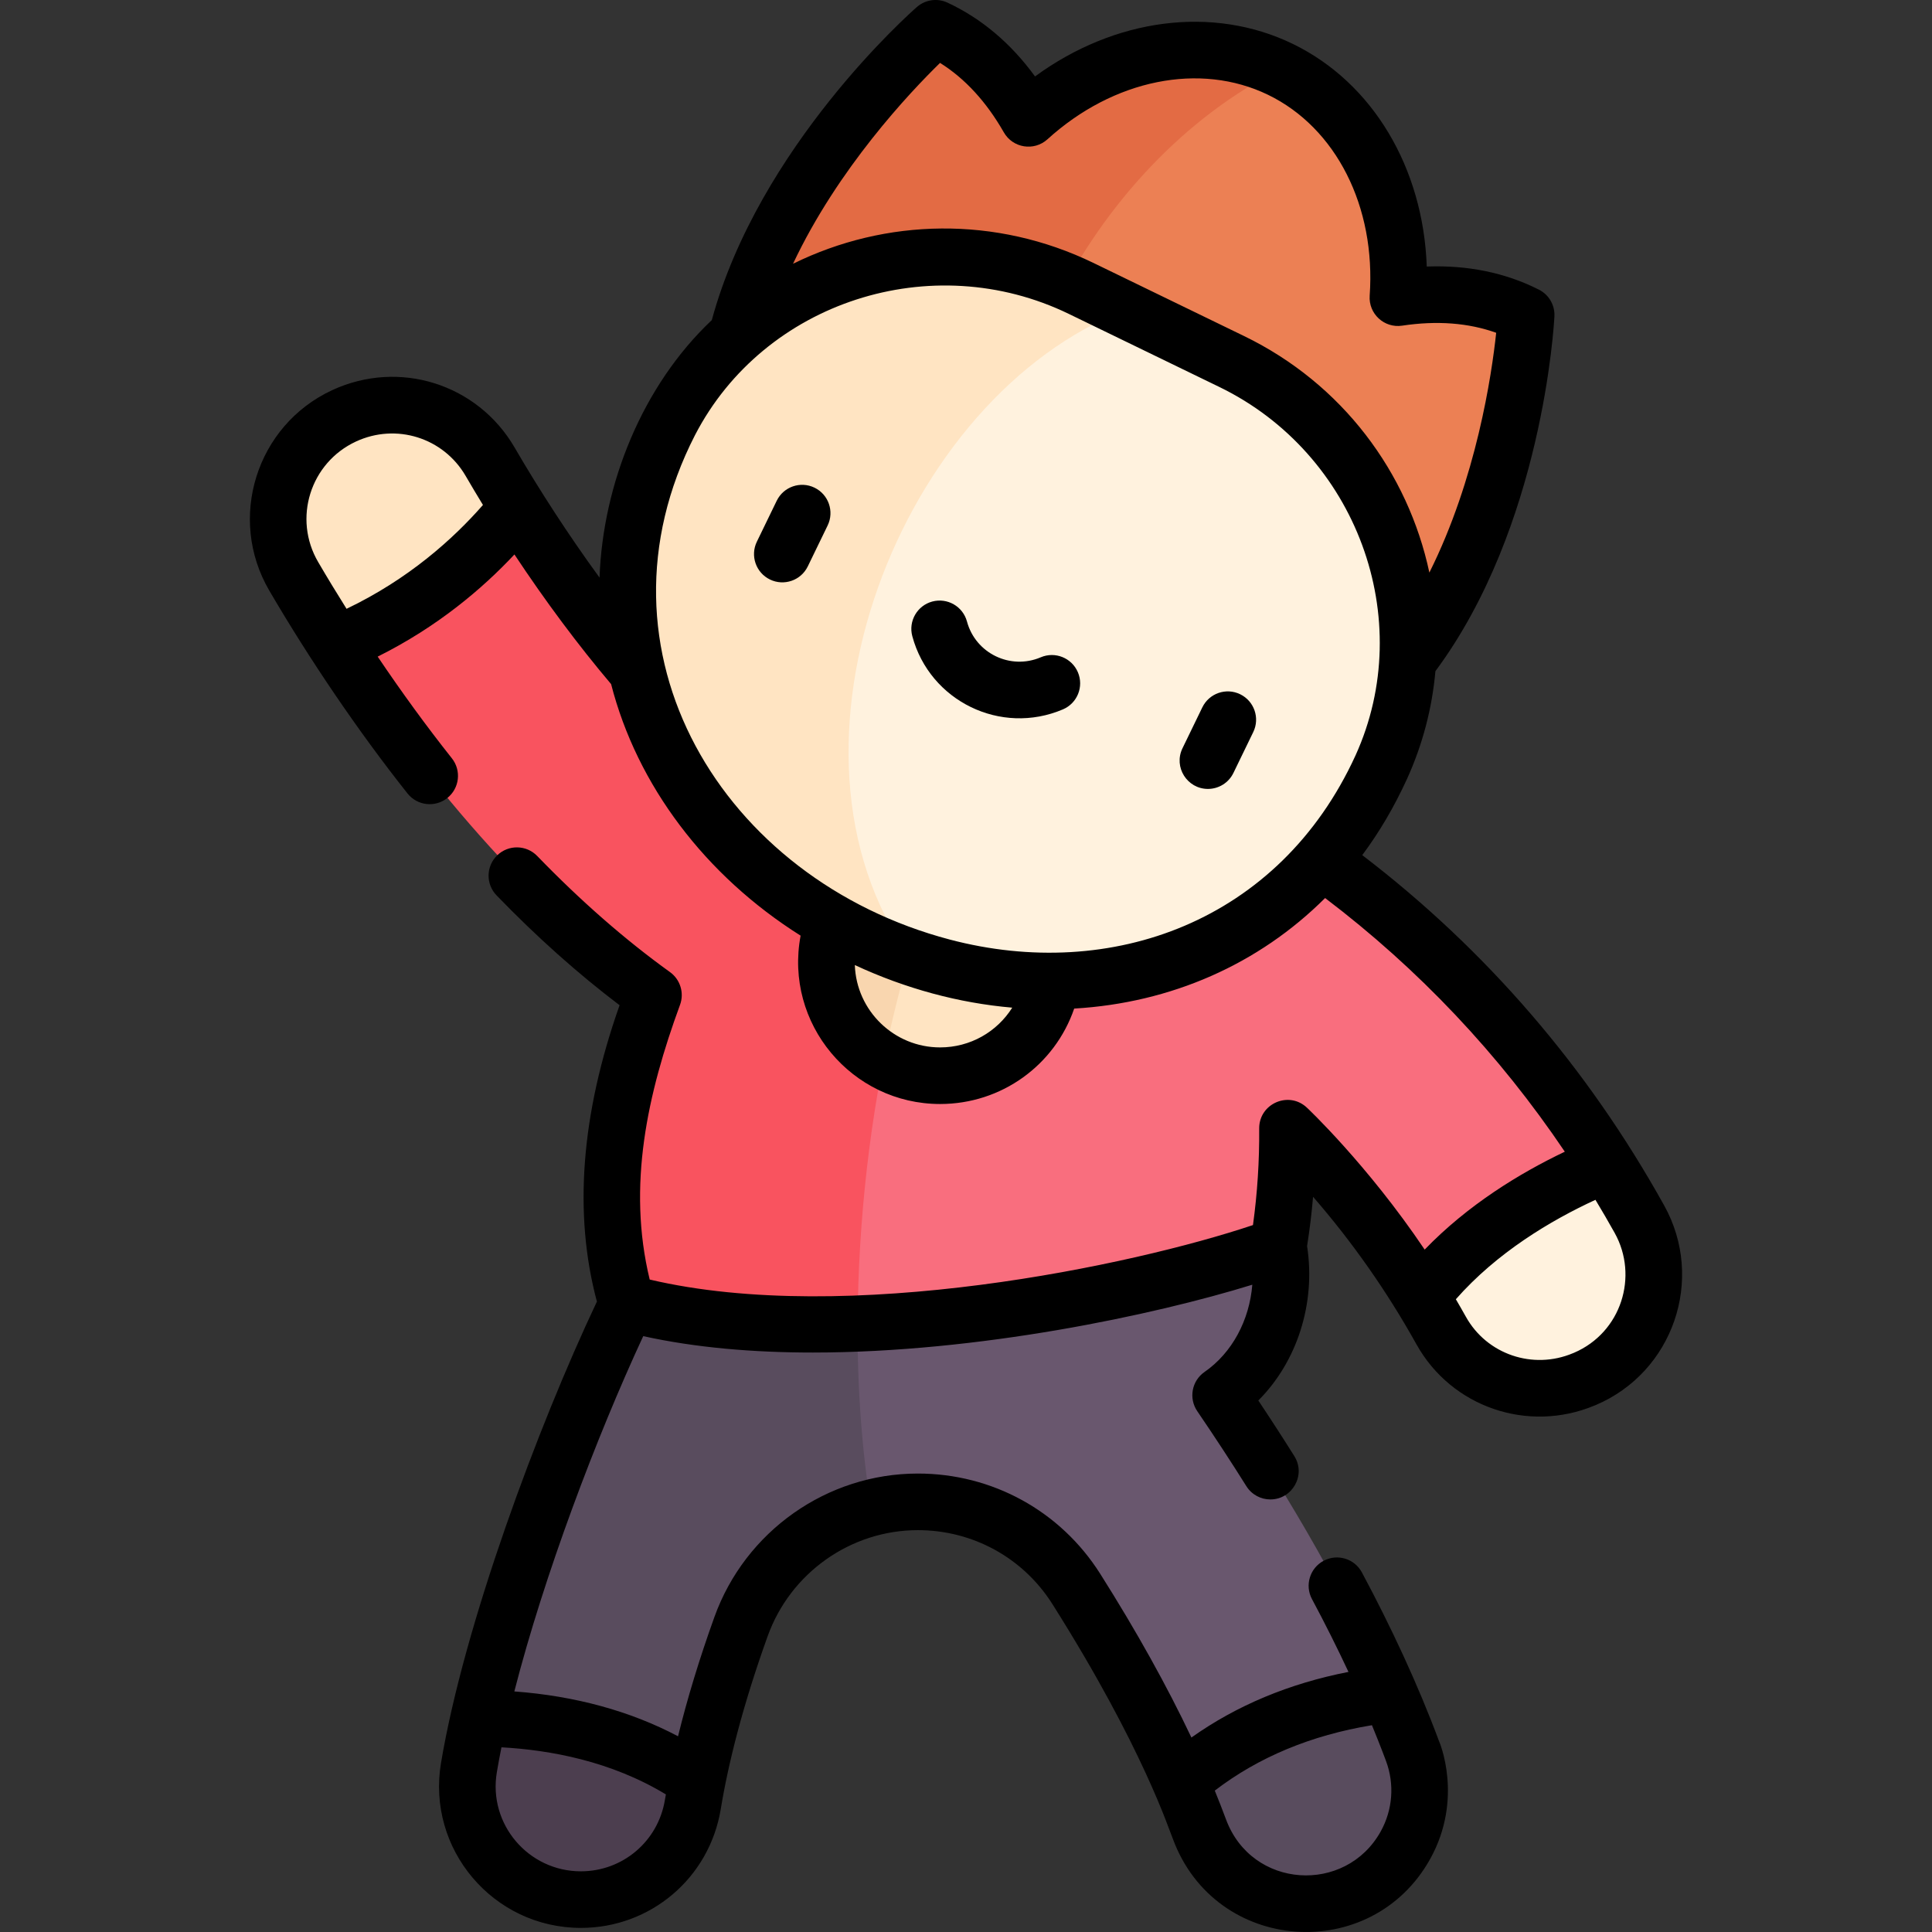 <svg xmlns="http://www.w3.org/2000/svg" id="Capa_1" height="512" viewBox="0 0 511.981 511.981" width="512"><rect x="0" y="0" width="511.981" height="511.981" fill="#333333" stroke="none"/><g><g><g><g><g><path d="m338.778 330.236c0-.01 0-.02.01-.03 1.767-10.741 2.479-21.201 2.399-31.22 11.775 11.594 24.213 26.331 35.456 44.611 15.864 13.743 59.364-5.421 49.128-35.125-23.721-37.504-51.859-63.393-75.499-80.498-27.111-10.871-61.396-5.779-95.994-8.861-59.488 2.038-75.451 141.253-26.299 154.929 45.091 2.233 99.461-13.936 110.799-43.806z" fill="#f96e7e"></path><path d="m254.278 219.114c-29.712-2.646-59.654-11.319-85.481-41.322-.622-.805-14.981-16.956-31.581-43.336-21.77-22.054-56.235 12.367-48.235 36.369 19.043 29.473 47.713 66.625 84.192 92.876-9.828 25.558-15.148 54.449-7.097 81.592.07.02.141.04.211.05 7.246 18.116 32.529 27.255 61.692 28.699-3.307-49.125 4.84-112.438 26.299-154.928z" fill="#f9535f"></path><path d="m285.213 421.064c10.279 16.262 20.077 33.759 27.626 51.176 15.841 17.106 63.383 2.239 55.392-23.299-11.327-26.163-26.391-51.749-41.263-74.019-1.887-2.826-1.405-6.544 1.023-8.923 9.492-9.3 13.142-23.134 10.798-35.793-.01.01-.01.02-.01.03-19.744 7.224-65.924 18.775-111.522 20.538-39.533 5.562-30.499 54.118 3.611 48.793 20.967-5.396 42.904 3.413 54.345 21.497z" fill="#69576e"></path><path d="m227.256 350.774c-21.379.827-42.631-.496-60.969-5.43-12.568 26.08-30.928 72.387-39.431 110.011-2.273 24.684 53.161 32.934 57.882 16.614 2.71-13.702 6.846-27.596 11.635-40.917 5.682-15.804 18.75-27.434 34.494-31.485-2.407-14.697-3.675-31.185-3.611-48.793z" fill="#594c5e"></path><path d="m278.808 259.967c5.049-18.83-11.142-31.978-27.84-33.888-24.43 1.896-36.142 35.227-16.806 55.013 4.35 2.503 9.424 3.971 14.963 3.971 14.927 0 27.304-10.852 29.683-25.096z" fill="#ffe4c2"></path><path d="m220.896 244.437c-5.387 14.396 1.064 29.634 13.265 36.655 4.155-20.958 9.953-39.704 16.806-55.013-12.928-1.48-26.161 3.778-30.071 18.358z" fill="#f9d6af"></path><path d="m373.049 175.122c23.311-30.106 29.471-72.087 30.951-86.542.326-3.189-1.556-6.191-4.563-7.301-8.612-3.178-17.451-3.653-25.475-2.838-1.824.185-3.389-1.248-3.344-3.08.593-23.72-10.013-46.646-31.349-57.002-75.398-9.319-129.325 103.505-69.09 147.34 39.808 16.962 84.196 23.698 102.87 9.423z" fill="#ec8054"></path><path d="m339.269 18.358c-20.612-9.972-45.152-4.988-64.074 10.693-1.411 1.169-3.504.826-4.487-.72-4.326-6.802-10.169-13.453-17.992-18.252-2.733-1.676-6.257-1.297-8.56.933-10.439 10.107-39.592 40.917-48.828 77.849-5.503 28.502 32.023 58.588 74.851 76.837-17.224-55.345 19.313-122.582 69.09-147.34z" fill="#e36b44"></path><path d="m374.344 464.109c6.45 17.369-4.35 36.155-22.275 39.792-14.596 2.951-29.081-5.25-34.231-19.214-1.526-4.136-3.192-8.292-4.999-12.448 11.524-10.089 29.252-20.248 55.392-23.299 2.188 5.05 4.236 10.109 6.113 15.169z" fill="#594c5e"></path><path d="m184.738 471.969c-.412 2.088-.803 4.186-1.144 6.264-2.399 14.516-14.937 25.166-29.654 25.166h-.01c-18.561 0-32.755-16.674-29.664-34.984.703-4.196 1.576-8.563 2.59-13.06 17.046.09 39.03 3.403 57.882 16.614z" fill="#4c3e4f"></path><path d="m434.454 323.099c8.703 15.65 1.927 35.406-14.576 42.362l-.11.04c-14.074 5.943-30.437.422-37.865-12.919-1.717-3.082-3.473-6.083-5.26-8.984 13.562-17.597 33.227-28.589 49.128-35.125 2.971 4.687 5.873 9.566 8.683 14.626z" fill="#fff2de"></path><path d="m129.868 122.33c2.188 3.764 4.648 7.83 7.348 12.126-9.818 12.337-25.347 26.983-48.235 36.369-4.196-6.475-7.91-12.568-11.143-18.099-8.964-15.329-2.771-35.044 13.331-42.523 14.105-6.545 30.869-1.295 38.699 12.127z" fill="#ffe4c2"></path><path d="m364.848 205.829c20.589-42.722 1.17-90.809-38.447-110.031l-28.147-13.662c-86.946-25.28-151.689 119.428-57.21 171.426 48.933 17.071 100.835-.366 123.804-47.733z" fill="#fff2de"></path><path d="m298.254 82.135-11.746-5.702c-40.1-19.457-88.667-3.858-108.987 35.416-11.31 22.082-13.771 44.654-8.733 65.932l.01.01c8.524 36.041 37.42 63.62 72.247 75.77-39.169-55.374-2.178-148.55 57.209-171.426z" fill="#ffe4c2"></path></g></g></g></g><g><path d="m215.848 129.234c-3.729-1.809-8.213-.252-10.021 3.475l-5.26 10.841c-1.808 3.727-.253 8.213 3.475 10.021 3.727 1.808 8.213.252 10.021-3.475l5.26-10.841c1.807-3.726.252-8.212-3.475-10.021z"></path><path d="m328.64 183.973c-3.729-1.809-8.213-.251-10.021 3.475l-5.26 10.842c-2.429 5.008 1.263 10.775 6.742 10.775 2.783 0 5.457-1.557 6.754-4.229l5.26-10.842c1.807-3.726.251-8.212-3.475-10.021z"></path><path d="m275.799 174.184c-8.048 3.433-17.273-1.039-19.554-9.49-1.081-4-5.198-6.359-9.196-5.286-3.999 1.08-6.365 5.197-5.286 9.196 4.649 17.22 23.461 26.387 39.915 19.381 3.811-1.624 5.584-6.029 3.961-9.84-1.623-3.809-6.028-5.584-9.84-3.961z"></path><path d="m441.011 319.456c-20.333-36.599-47.23-67.798-80.014-92.846 4.548-6.108 8.458-12.762 11.854-20.176 4.16-9.152 6.668-18.795 7.534-28.575 28.373-38.231 31.418-91.73 31.536-94.025.151-2.965-1.46-5.74-4.11-7.078-8.881-4.484-18.839-6.531-29.72-6.122-.914-26.1-14.272-48.693-35.496-59-21.218-10.294-47.234-6.807-68.31 8.624-6.41-8.796-14.186-15.355-23.195-19.556-2.691-1.254-5.87-.803-8.105 1.151-1.729 1.512-41.876 37.02-54.354 82.973-18.39 17.339-28.87 43.427-29.752 68.242-8.284-11.353-16.033-23.342-22.531-34.518-9.836-16.859-30.613-23.373-48.336-15.149-20.084 9.326-27.839 33.972-16.647 53.109 10.531 18.019 23.419 37.116 36.628 53.76 2.582 3.255 7.301 3.779 10.537 1.213 3.245-2.575 3.787-7.293 1.213-10.537-6.693-8.434-13.307-17.521-19.656-26.94 15.825-7.879 27.75-18.004 36.242-27.074 8.2 12.38 16.865 24.015 25.617 34.357 6.862 26.789 24.944 50.74 50.219 66.66-4.386 23.28 13.551 44.614 36.961 44.614 16.322 0 30.403-10.326 35.537-25.289 25.685-1.504 48.9-11.744 66.494-29.292 24.804 18.827 46.081 41.354 63.518 67.219-11.903 5.677-25.677 14.067-37.136 25.944-15.191-22.575-31.258-37.669-31.089-37.504-4.788-4.695-12.801-1.236-12.762 5.403.069 8.61-.488 17.2-1.648 25.601-31.879 10.694-107.48 26.751-159.867 14.438-6.015-24.807-.619-49.229 8.045-72.822 1.137-3.124.078-6.67-2.663-8.65-11.873-8.543-23.712-18.895-35.187-30.766-2.879-2.978-7.628-3.061-10.604-.181-2.979 2.879-3.06 7.627-.181 10.604 10.621 10.988 21.569 20.761 32.609 29.118-10.22 28.902-12.244 55.283-6.011 78.532-15.766 33.358-35.199 85.765-41.309 122.245-3.856 22.832 13.806 43.733 37.069 43.733 18.458 0 34.041-13.224 37.054-31.451 1.985-12.08 5.81-27.424 12.436-45.858 6.042-16.805 22.038-28.095 39.803-28.095 14.562 0 27.886 7.319 35.641 19.575 24.161 38.224 31.094 60.399 31.928 62.212 11.249 30.505 52.654 33.292 68.193 5.35 8.966-16.126 2.357-31.258 2.371-31.158-5.569-15.007-12.759-30.385-20.466-44.782-1.955-3.652-6.502-5.027-10.151-3.073-3.652 1.955-5.028 6.5-3.073 10.151 3.502 6.542 6.718 12.979 9.669 19.292-15.712 3.068-29.647 8.891-41.623 17.388-6.461-13.645-14.564-28.199-24.17-43.396-10.522-16.63-28.585-26.559-48.318-26.559-24.073 0-45.741 15.278-53.918 38.02-3.973 11.055-7.193 21.626-9.636 31.605-12.583-6.661-27.291-10.696-43.382-11.887 7.883-30.746 21.716-67.359 34.158-94.152 13.918 3.076 29.246 4.344 44.929 4.344 43.827 0 90.384-9.909 116.476-17.973-.746 9.369-5.327 18.048-12.656 23.118-3.39 2.345-4.252 6.984-1.933 10.39 4.618 6.78 8.996 13.468 13.014 19.878 1.425 2.272 3.865 3.519 6.362 3.519 5.806 0 9.505-6.447 6.349-11.483-3.003-4.791-6.199-9.729-9.542-14.741 10.257-10.248 15.276-25.746 12.921-40.917.679-4.309 1.209-8.668 1.589-13.058 10.395 11.965 19.576 25.049 27.388 39.074 9.299 16.702 29.57 23.573 47.146 16.259.1-.037.198-.076.296-.117 20.582-8.678 29.085-33.364 18.215-52.915zm-191.899-302.787c6.613 4.141 12.286 10.312 16.908 18.41 2.375 4.162 8.005 5.06 11.558 1.833 17.498-15.9 40.449-20.522 58.466-11.783 18.025 8.752 28.593 29.645 26.924 53.226-.338 4.787 3.849 8.66 8.597 7.946 9.216-1.386 17.577-.749 24.925 1.887-1.187 11.15-5.233 38.603-17.706 63.548-5.662-26.551-23.07-50.052-49.107-62.685l-39.894-19.365c-25.861-12.545-55.076-11.877-79.63.211 11.879-25.234 30.938-45.397 38.959-53.228zm-157.276 144.665c-2.575-4.102-5.094-8.238-7.522-12.394-6.74-11.525-2.099-26.306 10.014-31.935 10.657-4.946 23.15-1.031 29.057 9.094 1.507 2.592 3.041 5.165 4.598 7.716-7.841 8.963-19.694 19.65-36.147 27.519zm157.289 116.229c-12.205 0-22.176-9.719-22.596-21.822 13.43 6.246 27.565 10.071 41.713 11.289-4.022 6.397-11.114 10.533-19.117 10.533zm-64.943-162.267c18.284-35.338 62.719-49.743 99.051-32.115l39.894 19.365c36.353 17.639 52.533 61.458 36.077 97.662-20.17 44.048-64.769 60.041-107.5 48.778-60.324-15.899-96.879-76.437-67.522-133.69zm183.131 351.424c2.271 6.116 1.751 12.904-1.428 18.622-9.275 16.676-34.173 15.293-41.01-3.249-.932-2.528-1.954-5.117-2.958-7.58 11.567-8.866 25.535-14.678 41.65-17.332 2.299 5.575 3.783 9.64 3.746 9.539zm-190.853 8.803c-.084.492-.185.998-.266 1.486-1.81 10.945-11.169 18.89-22.265 18.89-13.945 0-24.583-12.526-22.266-26.246.359-2.145.77-4.354 1.224-6.614 12.875.707 29.064 3.675 43.573 12.484zm240.666-117.042c-.093.035-.185.071-.275.11-10.626 4.484-22.831.334-28.396-9.659-.867-1.556-1.754-3.097-2.652-4.632 10.89-12.373 25.11-20.865 36.99-26.347 1.742 2.897 3.455 5.818 5.106 8.79 6.359 11.432 1.784 26.336-10.773 31.738z"></path></g></g></svg>